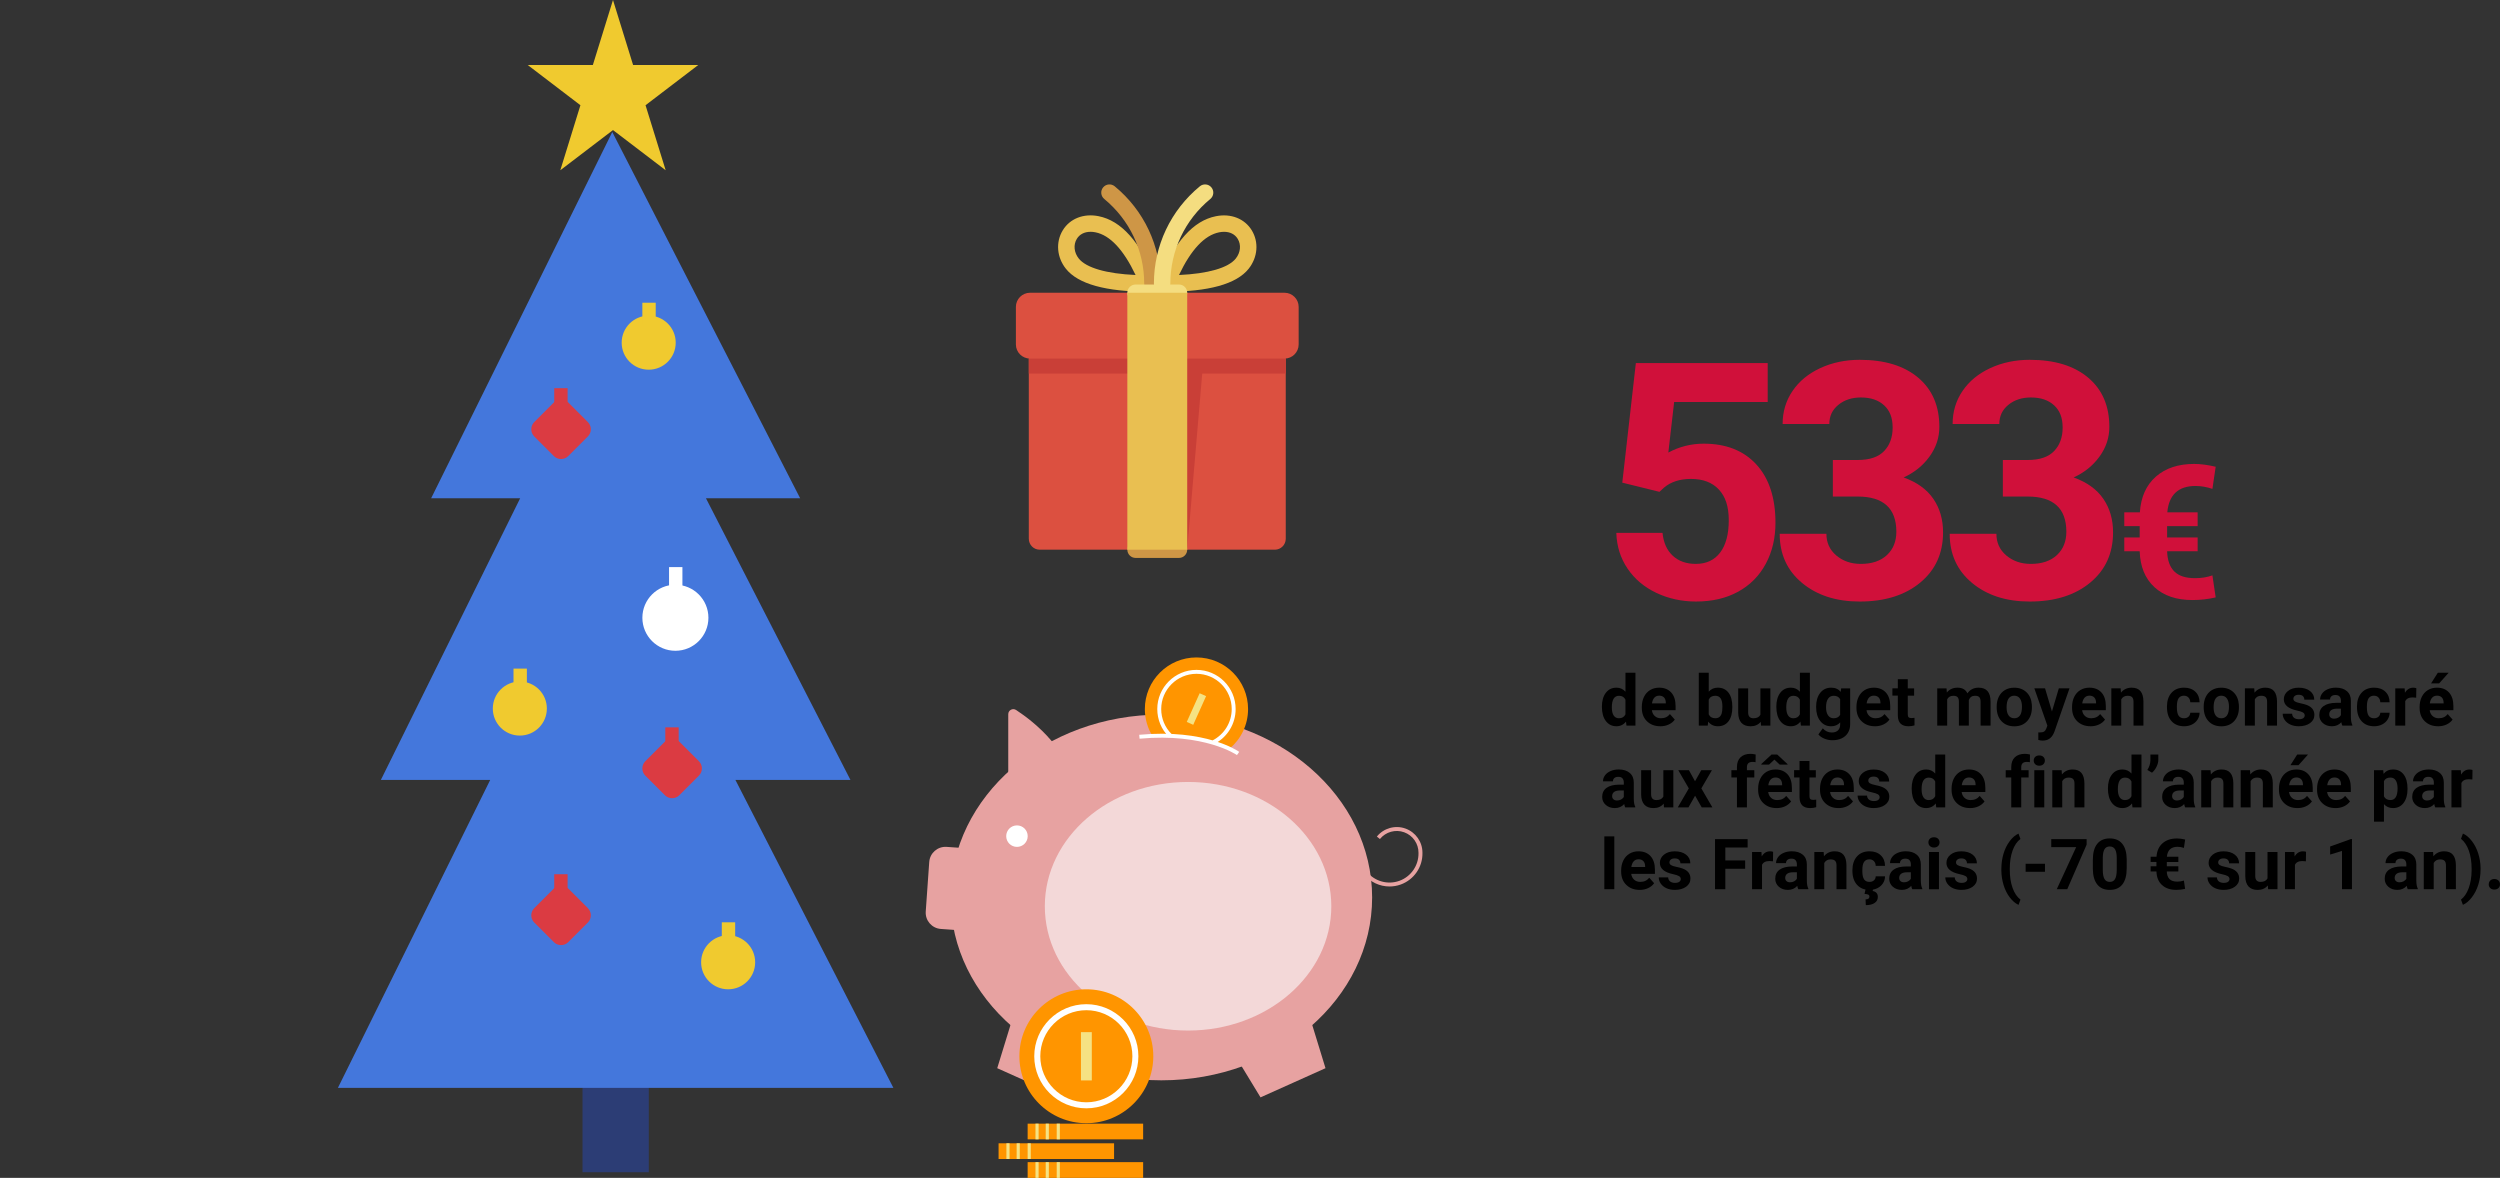 <?xml version="1.0" encoding="UTF-8"?>
<svg id="Calque_2" data-name="Calque 2" xmlns="http://www.w3.org/2000/svg" xmlns:xlink="http://www.w3.org/1999/xlink" viewBox="0 0 1100.02 518.28">
  <rect x="0" y="0" width="1100.02" height="518.28" fill="#333333" stroke="none"/>
  <defs>
    <style>
      .cls-1 {
        clip-path: url(#clippath-11);
      }

      .cls-2 {
        fill: #fff;
      }

      .cls-3 {
        fill: #f0ca2f;
      }

      .cls-4 {
        fill: #dc5040;
      }

      .cls-5 {
        clip-path: url(#clippath-2);
      }

      .cls-6 {
        fill: #c93f37;
      }

      .cls-7 {
        fill: #f5e283;
      }

      .cls-8 {
        clip-path: url(#clippath-1);
      }

      .cls-9 {
        clip-path: url(#clippath-4);
      }

      .cls-10 {
        fill: #ff9500;
      }

      .cls-11 {
        clip-path: url(#clippath-12);
      }

      .cls-12 {
        fill: #f3d8d8;
      }

      .cls-13 {
        fill: #2c3d75;
      }

      .cls-14 {
        fill: #e7a2a1;
      }

      .cls-15 {
        clip-path: url(#clippath);
      }

      .cls-16 {
        fill: #f4dd80;
      }

      .cls-17 {
        fill: none;
      }

      .cls-18 {
        clip-path: url(#clippath-3);
      }

      .cls-19 {
        fill: #d0103a;
      }

      .cls-20 {
        fill: #db3b42;
      }

      .cls-21 {
        fill: #4477dc;
      }

      .cls-22 {
        fill: #ce9646;
      }

      .cls-23 {
        fill: #e9bf51;
      }
    </style>
    <clipPath id="clippath">
      <rect class="cls-17" x="0" width="541.96" height="515.78"/>
    </clipPath>
    <clipPath id="clippath-1">
      <rect class="cls-17" x="0" width="541.96" height="515.78"/>
    </clipPath>
    <clipPath id="clippath-2">
      <rect class="cls-17" x="0" width="541.96" height="515.78"/>
    </clipPath>
    <clipPath id="clippath-3">
      <rect class="cls-17" x="0" width="541.96" height="515.78"/>
    </clipPath>
    <clipPath id="clippath-4">
      <rect class="cls-17" x="0" width="541.96" height="515.78"/>
    </clipPath>
    <clipPath id="clippath-11">
      <rect class="cls-17" x="447" y="81.14" width="124.43" height="164.35"/>
    </clipPath>
    <clipPath id="clippath-12">
      <rect class="cls-17" x="447" y="81.14" width="124.43" height="164.35"/>
    </clipPath>
  </defs>
  <g id="Calque_1-2" data-name="Calque 1">
    <g>
      <path class="cls-19" d="m713.82,212.36l5.97-52.61h58.01v17.13h-41.16l-2.56,22.25c4.88-2.61,10.07-3.91,15.57-3.91,9.86,0,17.58,3.06,23.18,9.17,5.59,6.11,8.39,14.67,8.39,25.67,0,6.68-1.41,12.67-4.23,17.95-2.82,5.29-6.86,9.38-12.12,12.3s-11.47,4.37-18.63,4.37c-6.26,0-12.06-1.27-17.42-3.8-5.36-2.54-9.59-6.1-12.69-10.7-3.11-4.6-4.75-9.83-4.94-15.71h20.33c.43,4.31,1.93,7.67,4.51,10.06,2.58,2.39,5.96,3.59,10.13,3.59,4.64,0,8.22-1.67,10.74-5.01,2.51-3.34,3.77-8.07,3.77-14.18s-1.45-10.38-4.34-13.51c-2.89-3.13-6.99-4.69-12.3-4.69-4.88,0-8.84,1.28-11.87,3.84l-1.99,1.85-16.35-4.05Z"/>
      <path class="cls-19" d="m806.47,202.4h10.95c5.21,0,9.08-1.3,11.59-3.91,2.51-2.61,3.77-6.07,3.77-10.38s-1.24-7.42-3.73-9.74-5.91-3.48-10.27-3.48c-3.93,0-7.23,1.08-9.88,3.24-2.66,2.16-3.98,4.96-3.98,8.42h-20.55c0-5.4,1.46-10.25,4.37-14.54,2.92-4.29,6.99-7.64,12.23-10.06,5.24-2.42,11.01-3.63,17.31-3.63,10.95,0,19.53,2.62,25.74,7.86,6.21,5.24,9.31,12.45,9.31,21.65,0,4.74-1.45,9.1-4.34,13.08-2.89,3.98-6.68,7.04-11.38,9.17,5.83,2.09,10.18,5.21,13.05,9.38,2.87,4.17,4.3,9.1,4.3,14.79,0,9.2-3.35,16.57-10.06,22.11-6.71,5.55-15.58,8.32-26.62,8.32-10.33,0-18.78-2.72-25.35-8.18-6.57-5.45-9.85-12.66-9.85-21.61h20.55c0,3.89,1.46,7.06,4.37,9.53,2.92,2.46,6.5,3.7,10.77,3.7,4.88,0,8.71-1.29,11.48-3.87,2.77-2.58,4.16-6.01,4.16-10.27,0-10.33-5.69-15.5-17.06-15.5h-10.88v-16.07Z"/>
      <path class="cls-19" d="m881.27,202.4h10.95c5.21,0,9.08-1.3,11.59-3.91,2.51-2.61,3.77-6.07,3.77-10.38s-1.24-7.42-3.73-9.74-5.91-3.48-10.27-3.48c-3.93,0-7.23,1.08-9.88,3.24-2.66,2.16-3.98,4.96-3.98,8.42h-20.55c0-5.4,1.46-10.25,4.37-14.54,2.92-4.29,6.99-7.64,12.23-10.06,5.24-2.42,11.01-3.63,17.31-3.63,10.95,0,19.53,2.62,25.74,7.86,6.21,5.24,9.31,12.45,9.31,21.65,0,4.74-1.45,9.1-4.34,13.08-2.89,3.98-6.68,7.04-11.38,9.17,5.83,2.09,10.18,5.21,13.05,9.38,2.87,4.17,4.3,9.1,4.3,14.79,0,9.2-3.35,16.57-10.06,22.11-6.71,5.55-15.58,8.32-26.62,8.32-10.33,0-18.78-2.72-25.35-8.18-6.57-5.45-9.85-12.66-9.85-21.61h20.55c0,3.89,1.46,7.06,4.37,9.53,2.92,2.46,6.5,3.7,10.77,3.7,4.88,0,8.71-1.29,11.48-3.87,2.77-2.58,4.16-6.01,4.16-10.27,0-10.33-5.69-15.5-17.06-15.5h-10.88v-16.07Z"/>
      <path class="cls-19" d="m966.98,242.57h-13.43c.13,3.93,1.18,6.88,3.15,8.86s5.02,2.97,9.16,2.97c2.81,0,5.35-.41,7.62-1.24l1.44,9.7c-3.31.78-6.74,1.16-10.26,1.16-7.03,0-12.6-1.89-16.7-5.67-4.1-3.78-6.26-9.04-6.48-15.78h-6.78v-6.09h6.78v-4.97h-6.78v-6.09h6.86c.45-6.74,2.8-11.97,7.04-15.7,4.24-3.73,9.86-5.59,16.86-5.59,2.81,0,5.96.42,9.46,1.24l-1.44,9.74c-2.51-.85-4.99-1.28-7.42-1.28-7.56,0-11.71,3.86-12.43,11.59h13.35v6.09h-13.43v4.97h13.43v6.09Z"/>
      <path d="m704.85,310.95c0-2.55.57-4.59,1.72-6.1s2.71-2.27,4.7-2.27c1.59,0,2.91.6,3.95,1.79v-8.36h4.39v23.25h-3.95l-.21-1.74c-1.09,1.36-2.49,2.04-4.21,2.04-1.93,0-3.47-.76-4.64-2.28-1.17-1.52-1.75-3.63-1.75-6.33Zm4.37.33c0,1.54.27,2.71.8,3.53.54.82,1.31,1.23,2.33,1.23,1.35,0,2.31-.57,2.86-1.71v-6.47c-.54-1.14-1.49-1.71-2.83-1.71-2.11,0-3.16,1.71-3.16,5.14Z"/>
      <path d="m730.54,319.56c-2.4,0-4.36-.74-5.87-2.21s-2.26-3.44-2.26-5.89v-.42c0-1.65.32-3.12.95-4.41.64-1.3,1.54-2.29,2.7-3,1.17-.7,2.5-1.05,3.99-1.05,2.24,0,4,.71,5.29,2.12,1.29,1.41,1.93,3.42,1.93,6.01v1.79h-10.43c.14,1.07.57,1.93,1.28,2.57.71.65,1.61.97,2.7.97,1.69,0,3-.61,3.95-1.83l2.15,2.41c-.66.93-1.54,1.65-2.66,2.17-1.12.52-2.36.78-3.72.78Zm-.5-13.46c-.87,0-1.57.29-2.11.88-.54.59-.89,1.43-1.04,2.52h6.08v-.35c-.02-.97-.28-1.73-.79-2.26s-1.22-.8-2.15-.8Z"/>
      <path d="m762.24,311.22c0,2.62-.56,4.67-1.68,6.14-1.12,1.47-2.68,2.2-4.69,2.2-1.78,0-3.19-.68-4.25-2.04l-.2,1.74h-3.94v-23.25h4.38v8.34c1.01-1.18,2.34-1.77,3.98-1.77,2,0,3.57.73,4.7,2.2,1.14,1.47,1.7,3.54,1.7,6.2v.24Zm-4.37-.32c0-1.66-.26-2.86-.79-3.62-.53-.76-1.31-1.14-2.35-1.14-1.39,0-2.35.57-2.88,1.71v6.46c.54,1.15,1.5,1.72,2.91,1.72s2.34-.7,2.79-2.09c.21-.67.32-1.68.32-3.04Z"/>
      <path d="m774.74,317.6c-1.08,1.31-2.57,1.97-4.48,1.97-1.76,0-3.09-.5-4.02-1.51-.92-1.01-1.39-2.49-1.42-4.44v-10.73h4.38v10.59c0,1.71.78,2.56,2.33,2.56s2.5-.51,3.06-1.54v-11.61h4.39v16.38h-4.12l-.12-1.67Z"/>
      <path d="m781.6,310.95c0-2.55.57-4.59,1.72-6.1s2.71-2.27,4.7-2.27c1.59,0,2.91.6,3.95,1.79v-8.36h4.39v23.25h-3.95l-.21-1.74c-1.09,1.36-2.49,2.04-4.21,2.04-1.93,0-3.47-.76-4.64-2.28-1.17-1.52-1.75-3.63-1.75-6.33Zm4.37.33c0,1.54.27,2.71.8,3.53.54.82,1.31,1.23,2.33,1.23,1.35,0,2.31-.57,2.86-1.71v-6.47c-.54-1.14-1.49-1.71-2.83-1.71-2.11,0-3.16,1.71-3.16,5.14Z"/>
      <path d="m799.11,310.95c0-2.51.6-4.54,1.79-6.07,1.2-1.53,2.81-2.3,4.84-2.3,1.8,0,3.19.62,4.19,1.85l.18-1.54h3.97v15.83c0,1.43-.33,2.68-.98,3.74-.65,1.06-1.57,1.87-2.75,2.42-1.18.56-2.56.83-4.15.83-1.2,0-2.37-.24-3.51-.72-1.14-.48-2-1.1-2.59-1.85l1.94-2.66c1.09,1.22,2.41,1.83,3.97,1.83,1.16,0,2.06-.31,2.71-.93.65-.62.97-1.5.97-2.64v-.88c-1.01,1.14-2.34,1.71-3.98,1.71-1.97,0-3.56-.77-4.78-2.31-1.22-1.54-1.82-3.58-1.82-6.12v-.18Zm4.37.33c0,1.49.3,2.65.89,3.49.59.84,1.41,1.27,2.45,1.27,1.33,0,2.29-.5,2.86-1.5v-6.9c-.58-1-1.53-1.5-2.83-1.5-1.05,0-1.88.43-2.48,1.29-.6.86-.9,2.14-.9,3.85Z"/>
      <path d="m824.98,319.56c-2.4,0-4.36-.74-5.87-2.21s-2.26-3.44-2.26-5.89v-.42c0-1.65.32-3.12.95-4.41.64-1.3,1.54-2.29,2.7-3,1.17-.7,2.5-1.05,3.99-1.05,2.24,0,4,.71,5.29,2.12,1.29,1.41,1.93,3.42,1.93,6.01v1.79h-10.43c.14,1.07.57,1.93,1.28,2.57.71.65,1.61.97,2.7.97,1.69,0,3-.61,3.95-1.83l2.15,2.41c-.66.93-1.54,1.65-2.66,2.17-1.12.52-2.36.78-3.72.78Zm-.5-13.46c-.87,0-1.57.29-2.11.88-.54.59-.89,1.43-1.04,2.52h6.08v-.35c-.02-.97-.28-1.73-.79-2.26s-1.22-.8-2.15-.8Z"/>
      <path d="m839.43,298.86v4.03h2.8v3.21h-2.8v8.17c0,.61.12,1.04.35,1.3s.68.39,1.33.39c.48,0,.91-.04,1.29-.11v3.32c-.86.26-1.74.39-2.65.39-3.07,0-4.63-1.55-4.69-4.65v-8.83h-2.39v-3.21h2.39v-4.03h4.38Z"/>
      <path d="m856.49,302.88l.14,1.83c1.16-1.42,2.73-2.13,4.71-2.13,2.11,0,3.56.83,4.34,2.5,1.15-1.66,2.79-2.5,4.92-2.5,1.78,0,3.1.52,3.97,1.55s1.3,2.59,1.3,4.67v10.46h-4.39v-10.44c0-.93-.18-1.61-.54-2.04-.36-.43-1-.64-1.92-.64-1.31,0-2.22.62-2.72,1.88v11.25s-4.36,0-4.36,0v-10.43c0-.95-.19-1.63-.56-2.06s-1.01-.63-1.91-.63c-1.24,0-2.14.51-2.69,1.54v11.58h-4.38v-16.38h4.1Z"/>
      <path d="m878.55,310.92c0-1.62.31-3.07.94-4.34s1.53-2.25,2.7-2.95c1.17-.7,2.54-1.04,4.09-1.04,2.21,0,4.01.68,5.41,2.03,1.4,1.35,2.18,3.19,2.34,5.51l.03,1.12c0,2.51-.7,4.53-2.1,6.05-1.4,1.52-3.29,2.28-5.65,2.28s-4.25-.76-5.65-2.27c-1.41-1.51-2.11-3.57-2.11-6.18v-.2Zm4.37.31c0,1.56.29,2.75.88,3.57.58.82,1.42,1.24,2.51,1.24s1.89-.41,2.48-1.22c.6-.81.89-2.12.89-3.9,0-1.53-.3-2.71-.89-3.55-.59-.84-1.43-1.26-2.51-1.26s-1.9.42-2.48,1.25c-.59.83-.88,2.12-.88,3.87Z"/>
      <path d="m902.87,313.07l3.03-10.19h4.69l-6.58,18.92-.36.86c-.98,2.14-2.59,3.21-4.84,3.21-.64,0-1.28-.1-1.94-.29v-3.32l.67.02c.83,0,1.45-.13,1.85-.38.41-.25.73-.67.96-1.26l.51-1.35-5.74-16.42h4.71l3.04,10.19Z"/>
      <path d="m919.85,319.56c-2.4,0-4.36-.74-5.87-2.21s-2.26-3.44-2.26-5.89v-.42c0-1.65.32-3.12.95-4.41.64-1.3,1.54-2.29,2.7-3,1.17-.7,2.5-1.05,3.99-1.05,2.24,0,4,.71,5.29,2.12,1.29,1.41,1.93,3.42,1.93,6.01v1.79h-10.43c.14,1.07.57,1.93,1.28,2.57.71.65,1.61.97,2.7.97,1.69,0,3-.61,3.95-1.83l2.15,2.41c-.66.93-1.54,1.65-2.66,2.17-1.12.52-2.36.78-3.72.78Zm-.5-13.46c-.87,0-1.57.29-2.11.88-.54.59-.89,1.43-1.04,2.52h6.08v-.35c-.02-.97-.28-1.73-.79-2.26s-1.22-.8-2.15-.8Z"/>
      <path d="m933.1,302.88l.14,1.89c1.17-1.46,2.74-2.19,4.71-2.19,1.74,0,3.03.51,3.88,1.53.85,1.02,1.28,2.54,1.3,4.57v10.58h-4.37v-10.47c0-.93-.2-1.6-.61-2.02s-1.08-.63-2.01-.63c-1.23,0-2.16.52-2.77,1.57v11.55h-4.37v-16.38h4.12Z"/>
      <path d="m960.97,316.04c.81,0,1.46-.22,1.97-.67.5-.44.77-1.03.79-1.77h4.1c0,1.11-.31,2.13-.91,3.05-.6.92-1.41,1.64-2.44,2.15-1.04.51-2.18.76-3.43.76-2.34,0-4.19-.74-5.54-2.23s-2.03-3.54-2.03-6.17v-.29c0-2.52.67-4.54,2.01-6.04,1.34-1.5,3.18-2.25,5.53-2.25,2.05,0,3.69.58,4.93,1.75,1.24,1.17,1.86,2.72,1.88,4.66h-4.1c-.02-.85-.28-1.54-.79-2.08-.5-.53-1.17-.8-2-.8-1.02,0-1.79.37-2.31,1.11-.52.74-.78,1.95-.78,3.62v.45c0,1.69.26,2.9.77,3.64.51.74,1.3,1.11,2.35,1.11Z"/>
      <path d="m969.64,310.92c0-1.62.31-3.07.94-4.34s1.53-2.25,2.7-2.95c1.17-.7,2.54-1.04,4.09-1.04,2.21,0,4.01.68,5.41,2.03,1.4,1.35,2.18,3.19,2.34,5.51l.03,1.12c0,2.51-.7,4.53-2.1,6.05-1.4,1.52-3.29,2.28-5.65,2.28s-4.25-.76-5.65-2.27c-1.41-1.51-2.11-3.57-2.11-6.18v-.2Zm4.37.31c0,1.56.29,2.75.88,3.57.58.82,1.42,1.24,2.51,1.24s1.89-.41,2.48-1.22c.6-.81.89-2.12.89-3.9,0-1.53-.3-2.71-.89-3.55-.59-.84-1.43-1.26-2.51-1.26s-1.9.42-2.48,1.25c-.59.83-.88,2.12-.88,3.87Z"/>
      <path d="m991.88,302.88l.14,1.89c1.17-1.46,2.74-2.19,4.71-2.19,1.74,0,3.03.51,3.88,1.53.85,1.02,1.28,2.54,1.3,4.57v10.58h-4.37v-10.47c0-.93-.2-1.6-.61-2.02s-1.08-.63-2.01-.63c-1.23,0-2.16.52-2.77,1.57v11.55h-4.37v-16.38h4.12Z"/>
      <path d="m1014.08,314.74c0-.54-.27-.96-.79-1.26-.53-.31-1.38-.58-2.55-.83-3.9-.82-5.84-2.47-5.84-4.96,0-1.45.6-2.67,1.81-3.64s2.78-1.46,4.73-1.46c2.08,0,3.74.49,4.99,1.47,1.25.98,1.87,2.25,1.87,3.81h-4.37c0-.62-.2-1.14-.61-1.55-.4-.41-1.03-.61-1.89-.61-.74,0-1.31.17-1.71.5-.4.33-.61.76-.61,1.27,0,.48.23.88.69,1.17s1.23.55,2.32.77c1.09.22,2.01.46,2.76.73,2.31.85,3.47,2.32,3.47,4.41,0,1.49-.64,2.7-1.92,3.62-1.28.92-2.94,1.38-4.96,1.38-1.37,0-2.59-.25-3.66-.73s-1.9-1.16-2.5-2.01-.91-1.77-.91-2.76h4.15c.04.78.33,1.37.86,1.79.54.41,1.25.62,2.15.62.84,0,1.47-.16,1.9-.48.43-.32.64-.73.64-1.25Z"/>
      <path d="m1030.64,319.26c-.2-.39-.35-.88-.44-1.47-1.06,1.18-2.44,1.77-4.13,1.77-1.6,0-2.93-.46-3.99-1.39-1.05-.93-1.58-2.1-1.58-3.51,0-1.74.64-3.07,1.93-4,1.29-.93,3.15-1.4,5.58-1.41h2.01v-.94c0-.76-.2-1.36-.58-1.82-.39-.46-1-.68-1.84-.68-.74,0-1.32.18-1.73.53-.42.35-.63.84-.63,1.45h-4.38c0-.95.29-1.83.88-2.63.58-.81,1.41-1.44,2.48-1.9,1.07-.46,2.27-.69,3.6-.69,2.02,0,3.62.51,4.81,1.52,1.19,1.01,1.78,2.44,1.78,4.28v7.1c.01,1.55.23,2.73.65,3.53v.26h-4.42Zm-3.62-3.04c.65,0,1.24-.14,1.79-.43.54-.29.95-.67,1.21-1.16v-2.82h-1.63c-2.19,0-3.36.76-3.5,2.27v.26c-.01.54.18.99.56,1.35.38.35.91.53,1.57.53Z"/>
      <path d="m1044.58,316.04c.81,0,1.46-.22,1.97-.67.5-.44.77-1.03.79-1.77h4.1c0,1.11-.31,2.13-.91,3.05-.6.92-1.41,1.64-2.44,2.15-1.04.51-2.18.76-3.43.76-2.34,0-4.19-.74-5.54-2.23s-2.03-3.54-2.03-6.17v-.29c0-2.52.67-4.54,2.01-6.04,1.34-1.5,3.18-2.25,5.53-2.25,2.05,0,3.69.58,4.93,1.75,1.24,1.17,1.86,2.72,1.88,4.66h-4.1c-.02-.85-.28-1.54-.79-2.08-.5-.53-1.17-.8-2-.8-1.02,0-1.79.37-2.31,1.11-.52.74-.78,1.95-.78,3.62v.45c0,1.69.26,2.9.77,3.64.51.74,1.3,1.11,2.35,1.11Z"/>
      <path d="m1063.14,306.99c-.59-.08-1.12-.12-1.57-.12-1.65,0-2.74.56-3.25,1.68v10.72h-4.38v-16.38h4.13l.12,1.95c.88-1.5,2.09-2.25,3.65-2.25.48,0,.94.07,1.36.2l-.06,4.21Z"/>
      <path d="m1072.78,319.56c-2.4,0-4.36-.74-5.87-2.21s-2.26-3.44-2.26-5.89v-.42c0-1.65.32-3.12.95-4.41.64-1.3,1.54-2.29,2.7-3,1.17-.7,2.5-1.05,3.99-1.05,2.24,0,4,.71,5.29,2.12,1.29,1.41,1.93,3.42,1.93,6.01v1.79h-10.43c.14,1.07.57,1.93,1.28,2.57.71.65,1.61.97,2.7.97,1.69,0,3-.61,3.95-1.83l2.15,2.41c-.66.93-1.54,1.65-2.66,2.17-1.12.52-2.36.78-3.72.78Zm-.5-13.46c-.87,0-1.57.29-2.11.88-.54.59-.89,1.43-1.04,2.52h6.08v-.35c-.02-.97-.28-1.73-.79-2.26s-1.22-.8-2.15-.8Zm.39-10.1h4.77l-4.19,4.69h-3.56l2.98-4.69Z"/>
      <path d="m715.11,355.26c-.2-.39-.35-.88-.44-1.47-1.06,1.18-2.44,1.77-4.13,1.77-1.6,0-2.93-.46-3.99-1.39-1.05-.93-1.58-2.1-1.58-3.51,0-1.74.64-3.07,1.93-4,1.29-.93,3.15-1.4,5.58-1.41h2.01v-.94c0-.76-.2-1.36-.58-1.82-.39-.46-1-.68-1.84-.68-.74,0-1.32.18-1.73.53-.42.35-.63.84-.63,1.45h-4.38c0-.95.29-1.83.88-2.63.58-.81,1.41-1.44,2.48-1.9,1.07-.46,2.27-.69,3.6-.69,2.02,0,3.62.51,4.81,1.52,1.19,1.01,1.78,2.44,1.78,4.28v7.1c.01,1.55.23,2.73.65,3.53v.26h-4.42Zm-3.62-3.04c.65,0,1.24-.14,1.79-.43.54-.29.95-.67,1.21-1.16v-2.82h-1.63c-2.19,0-3.36.76-3.5,2.27v.26c-.01.54.18.99.56,1.35.38.35.91.53,1.57.53Z"/>
      <path d="m732.04,353.6c-1.08,1.31-2.57,1.97-4.48,1.97-1.76,0-3.09-.5-4.02-1.51-.92-1.01-1.39-2.49-1.42-4.44v-10.73h4.38v10.59c0,1.71.78,2.56,2.33,2.56s2.5-.51,3.06-1.54v-11.61h4.39v16.38h-4.12l-.12-1.67Z"/>
      <path d="m745.82,343.77l2.76-4.89h4.68l-4.66,8.02,4.86,8.36h-4.69l-2.92-5.15-2.91,5.15h-4.71l4.86-8.36-4.65-8.02h4.69l2.69,4.89Z"/>
      <path d="m764.27,355.26v-13.17h-2.44v-3.21h2.44v-1.39c0-1.84.53-3.26,1.58-4.28,1.05-1.01,2.53-1.52,4.43-1.52.61,0,1.35.1,2.23.3l-.05,3.39c-.36-.09-.81-.14-1.33-.14-1.64,0-2.47.77-2.47,2.32v1.32h3.25v3.21h-3.25v13.17h-4.39Z"/>
      <path d="m781.72,355.56c-2.4,0-4.36-.74-5.87-2.21s-2.26-3.44-2.26-5.89v-.42c0-1.65.32-3.12.95-4.41.64-1.3,1.54-2.29,2.7-3,1.17-.7,2.5-1.05,3.99-1.05,2.24,0,4,.71,5.29,2.12,1.29,1.41,1.93,3.42,1.93,6.01v1.79h-10.43c.14,1.07.57,1.93,1.28,2.57.71.65,1.61.97,2.7.97,1.69,0,3-.61,3.95-1.83l2.15,2.41c-.66.93-1.54,1.65-2.66,2.17-1.12.52-2.36.78-3.72.78Zm4.83-19.32v.18h-3.48s-2.33-2.19-2.33-2.19l-2.33,2.2h-3.42v-.25l4.48-4.17h2.54l4.54,4.23Zm-5.33,5.87c-.87,0-1.57.29-2.11.88-.54.59-.89,1.43-1.04,2.52h6.08v-.35c-.02-.97-.28-1.73-.79-2.26s-1.22-.8-2.15-.8Z"/>
      <path d="m796.18,334.86v4.03h2.8v3.21h-2.8v8.17c0,.61.12,1.04.35,1.3s.68.39,1.33.39c.48,0,.91-.04,1.29-.11v3.32c-.86.26-1.74.39-2.65.39-3.07,0-4.63-1.55-4.69-4.65v-8.83h-2.39v-3.21h2.39v-4.03h4.38Z"/>
      <path d="m808.95,355.56c-2.4,0-4.36-.74-5.87-2.21s-2.26-3.44-2.26-5.89v-.42c0-1.65.32-3.12.95-4.41.64-1.3,1.54-2.29,2.7-3,1.17-.7,2.5-1.05,3.99-1.05,2.24,0,4,.71,5.29,2.12,1.29,1.41,1.93,3.42,1.93,6.01v1.79h-10.43c.14,1.07.57,1.93,1.28,2.57.71.65,1.61.97,2.7.97,1.69,0,3-.61,3.95-1.83l2.15,2.41c-.66.93-1.54,1.65-2.66,2.17-1.12.52-2.36.78-3.72.78Zm-.5-13.46c-.87,0-1.57.29-2.11.88-.54.59-.89,1.43-1.04,2.52h6.08v-.35c-.02-.97-.28-1.73-.79-2.26s-1.22-.8-2.15-.8Z"/>
      <path d="m827.04,350.74c0-.54-.27-.96-.79-1.26-.53-.31-1.38-.58-2.55-.83-3.9-.82-5.84-2.47-5.84-4.96,0-1.45.6-2.67,1.81-3.64s2.78-1.46,4.73-1.46c2.08,0,3.74.49,4.99,1.47,1.25.98,1.87,2.25,1.87,3.81h-4.37c0-.62-.2-1.14-.61-1.55-.4-.41-1.03-.61-1.89-.61-.74,0-1.31.17-1.71.5-.4.33-.61.76-.61,1.27,0,.48.23.88.69,1.17s1.23.55,2.32.77c1.09.22,2.01.46,2.76.73,2.31.85,3.47,2.32,3.47,4.41,0,1.49-.64,2.7-1.92,3.62-1.28.92-2.94,1.38-4.96,1.38-1.37,0-2.59-.25-3.66-.73s-1.9-1.16-2.5-2.01-.91-1.77-.91-2.76h4.15c.04.78.33,1.37.86,1.79.54.41,1.25.62,2.15.62.84,0,1.47-.16,1.9-.48.43-.32.64-.73.64-1.25Z"/>
      <path d="m841.15,346.95c0-2.55.57-4.59,1.72-6.1s2.71-2.27,4.7-2.27c1.59,0,2.91.6,3.95,1.79v-8.36h4.39v23.25h-3.95l-.21-1.74c-1.09,1.36-2.49,2.04-4.21,2.04-1.93,0-3.47-.76-4.64-2.28-1.17-1.52-1.75-3.63-1.75-6.33Zm4.37.33c0,1.54.27,2.71.8,3.53.54.82,1.31,1.23,2.33,1.23,1.35,0,2.31-.57,2.86-1.71v-6.47c-.54-1.14-1.49-1.71-2.83-1.71-2.11,0-3.16,1.71-3.16,5.14Z"/>
      <path d="m866.84,355.56c-2.4,0-4.36-.74-5.87-2.21s-2.26-3.44-2.26-5.89v-.42c0-1.65.32-3.12.95-4.41.64-1.3,1.54-2.29,2.7-3,1.17-.7,2.5-1.05,3.99-1.05,2.24,0,4,.71,5.29,2.12,1.29,1.41,1.93,3.42,1.93,6.01v1.79h-10.43c.14,1.07.57,1.93,1.28,2.57.71.65,1.61.97,2.7.97,1.69,0,3-.61,3.95-1.83l2.15,2.41c-.66.93-1.54,1.65-2.66,2.17-1.12.52-2.36.78-3.72.78Zm-.5-13.46c-.87,0-1.57.29-2.11.88-.54.59-.89,1.43-1.04,2.52h6.08v-.35c-.02-.97-.28-1.73-.79-2.26s-1.22-.8-2.15-.8Z"/>
      <path d="m884.97,355.26v-13.17h-2.44v-3.21h2.44v-1.39c0-1.84.53-3.26,1.58-4.28,1.05-1.01,2.53-1.52,4.43-1.52.61,0,1.35.1,2.23.3l-.05,3.39c-.36-.09-.81-.14-1.33-.14-1.64,0-2.47.77-2.47,2.32v1.32h3.25v3.21h-3.25v13.17h-4.39Z"/>
      <path d="m894.85,334.65c0-.66.22-1.2.66-1.62.44-.42,1.04-.63,1.79-.63s1.34.21,1.79.63c.44.42.67.96.67,1.62s-.23,1.21-.67,1.63c-.45.42-1.04.64-1.78.64s-1.33-.21-1.78-.64-.67-.97-.67-1.63Zm4.65,20.62h-4.39v-16.38h4.39v16.38Z"/>
      <path d="m907.13,338.88l.14,1.89c1.17-1.46,2.74-2.19,4.71-2.19,1.74,0,3.03.51,3.88,1.53.85,1.02,1.28,2.54,1.3,4.57v10.58h-4.37v-10.47c0-.93-.2-1.6-.61-2.02s-1.08-.63-2.01-.63c-1.23,0-2.16.52-2.77,1.57v11.55h-4.37v-16.38h4.12Z"/>
      <path d="m927.5,346.95c0-2.55.57-4.59,1.72-6.1s2.71-2.27,4.7-2.27c1.59,0,2.91.6,3.95,1.79v-8.36h4.39v23.25h-3.95l-.21-1.74c-1.09,1.36-2.49,2.04-4.21,2.04-1.93,0-3.47-.76-4.64-2.28-1.17-1.52-1.75-3.63-1.75-6.33Zm4.37.33c0,1.54.27,2.71.8,3.53.54.82,1.31,1.23,2.33,1.23,1.35,0,2.31-.57,2.86-1.71v-6.47c-.54-1.14-1.49-1.71-2.83-1.71-2.11,0-3.16,1.71-3.16,5.14Z"/>
      <path d="m946.91,339.99l-2.06-1.2c.87-1.36,1.32-2.77,1.35-4.22v-2.56h3.48v2.35c0,.91-.25,1.89-.76,2.95-.5,1.06-1.17,1.95-2.01,2.68Z"/>
      <path d="m961.5,355.26c-.2-.39-.35-.88-.44-1.47-1.06,1.18-2.44,1.77-4.13,1.77-1.6,0-2.93-.46-3.99-1.39-1.05-.93-1.58-2.1-1.58-3.51,0-1.74.64-3.07,1.93-4,1.29-.93,3.15-1.4,5.58-1.41h2.01v-.94c0-.76-.2-1.36-.58-1.82-.39-.46-1-.68-1.84-.68-.74,0-1.32.18-1.73.53-.42.35-.63.84-.63,1.45h-4.38c0-.95.29-1.83.88-2.63.58-.81,1.41-1.44,2.48-1.9,1.07-.46,2.27-.69,3.6-.69,2.02,0,3.62.51,4.81,1.52,1.19,1.01,1.78,2.44,1.78,4.28v7.1c.01,1.55.23,2.73.65,3.53v.26h-4.42Zm-3.62-3.04c.65,0,1.24-.14,1.79-.43.54-.29.95-.67,1.21-1.16v-2.82h-1.63c-2.19,0-3.36.76-3.5,2.27v.26c-.01.54.18.99.56,1.35.38.35.91.53,1.57.53Z"/>
      <path d="m972.66,338.88l.14,1.89c1.17-1.46,2.74-2.19,4.71-2.19,1.74,0,3.03.51,3.88,1.53.85,1.02,1.28,2.54,1.3,4.57v10.58h-4.37v-10.47c0-.93-.2-1.6-.61-2.02s-1.08-.63-2.01-.63c-1.23,0-2.16.52-2.77,1.57v11.55h-4.37v-16.38h4.12Z"/>
      <path d="m990.02,338.88l.14,1.89c1.17-1.46,2.74-2.19,4.71-2.19,1.74,0,3.03.51,3.88,1.53.85,1.02,1.28,2.54,1.3,4.57v10.58h-4.37v-10.47c0-.93-.2-1.6-.61-2.02s-1.08-.63-2.01-.63c-1.23,0-2.16.52-2.77,1.57v11.55h-4.37v-16.38h4.12Z"/>
      <path d="m1010.89,355.56c-2.4,0-4.36-.74-5.87-2.21s-2.26-3.44-2.26-5.89v-.42c0-1.65.32-3.12.95-4.41.64-1.3,1.54-2.29,2.7-3,1.17-.7,2.5-1.05,3.99-1.05,2.24,0,4,.71,5.29,2.12,1.29,1.41,1.93,3.42,1.93,6.01v1.79h-10.43c.14,1.07.57,1.93,1.28,2.57.71.65,1.61.97,2.7.97,1.69,0,3-.61,3.95-1.83l2.15,2.41c-.66.93-1.54,1.65-2.66,2.17-1.12.52-2.36.78-3.72.78Zm-.5-13.46c-.87,0-1.57.29-2.11.88-.54.59-.89,1.43-1.04,2.52h6.08v-.35c-.02-.97-.28-1.73-.79-2.26s-1.22-.8-2.15-.8Zm.39-10.1h4.77l-4.19,4.69h-3.56l2.98-4.69Z"/>
      <path d="m1027.65,355.56c-2.4,0-4.36-.74-5.87-2.21s-2.26-3.44-2.26-5.89v-.42c0-1.65.32-3.12.95-4.41.64-1.3,1.54-2.29,2.7-3,1.17-.7,2.5-1.05,3.99-1.05,2.24,0,4,.71,5.29,2.12,1.29,1.41,1.93,3.42,1.93,6.01v1.79h-10.43c.14,1.07.57,1.93,1.28,2.57.71.65,1.61.97,2.7.97,1.69,0,3-.61,3.95-1.83l2.15,2.41c-.66.93-1.54,1.65-2.66,2.17-1.12.52-2.36.78-3.72.78Zm-.5-13.46c-.87,0-1.57.29-2.11.88-.54.59-.89,1.43-1.04,2.52h6.08v-.35c-.02-.97-.28-1.73-.79-2.26s-1.22-.8-2.15-.8Z"/>
      <path d="m1059.33,347.22c0,2.52-.57,4.54-1.72,6.06-1.15,1.52-2.69,2.28-4.64,2.28-1.66,0-2.99-.58-4.01-1.73v7.72h-4.38v-22.67h4.06l.15,1.6c1.06-1.27,2.44-1.91,4.15-1.91,2.02,0,3.59.75,4.71,2.24s1.68,3.55,1.68,6.18v.23Zm-4.38-.32c0-1.52-.27-2.7-.81-3.53-.54-.83-1.33-1.24-2.35-1.24-1.37,0-2.32.52-2.83,1.57v6.71c.54,1.08,1.49,1.62,2.86,1.62,2.09,0,3.13-1.71,3.13-5.13Z"/>
      <path d="m1071.53,355.26c-.2-.39-.35-.88-.44-1.47-1.06,1.18-2.44,1.77-4.13,1.77-1.6,0-2.93-.46-3.99-1.39-1.05-.93-1.58-2.1-1.58-3.51,0-1.74.64-3.07,1.93-4,1.29-.93,3.15-1.4,5.58-1.41h2.01v-.94c0-.76-.2-1.36-.58-1.82-.39-.46-1-.68-1.84-.68-.74,0-1.32.18-1.73.53-.42.35-.63.84-.63,1.45h-4.38c0-.95.29-1.83.88-2.63.58-.81,1.41-1.44,2.48-1.9,1.07-.46,2.27-.69,3.6-.69,2.02,0,3.62.51,4.81,1.52,1.19,1.01,1.78,2.44,1.78,4.28v7.1c.01,1.55.23,2.73.65,3.53v.26h-4.42Zm-3.62-3.04c.65,0,1.24-.14,1.79-.43.54-.29.95-.67,1.21-1.16v-2.82h-1.63c-2.19,0-3.36.76-3.5,2.27v.26c-.01.54.18.99.56,1.35.38.35.91.53,1.57.53Z"/>
      <path d="m1087.86,342.99c-.59-.08-1.12-.12-1.57-.12-1.65,0-2.74.56-3.25,1.68v10.72h-4.38v-16.38h4.13l.12,1.95c.88-1.5,2.09-2.25,3.65-2.25.48,0,.94.07,1.36.2l-.06,4.21Z"/>
      <path d="m710.31,391.26h-4.39v-23.25h4.39v23.25Z"/>
      <path d="m721.45,391.56c-2.4,0-4.36-.74-5.87-2.21s-2.26-3.44-2.26-5.89v-.42c0-1.65.32-3.12.95-4.41.64-1.3,1.54-2.29,2.7-3,1.17-.7,2.5-1.05,3.99-1.05,2.24,0,4,.71,5.29,2.12,1.29,1.41,1.93,3.42,1.93,6.01v1.79h-10.43c.14,1.07.57,1.93,1.28,2.57.71.65,1.61.97,2.7.97,1.69,0,3-.61,3.95-1.83l2.15,2.41c-.66.93-1.54,1.65-2.66,2.17-1.12.52-2.36.78-3.72.78Zm-.5-13.46c-.87,0-1.57.29-2.11.88-.54.59-.89,1.43-1.04,2.52h6.08v-.35c-.02-.97-.28-1.73-.79-2.26s-1.22-.8-2.15-.8Z"/>
      <path d="m739.54,386.74c0-.54-.27-.96-.79-1.26-.53-.31-1.38-.58-2.55-.83-3.9-.82-5.84-2.47-5.84-4.96,0-1.45.6-2.67,1.81-3.64s2.78-1.46,4.73-1.46c2.08,0,3.74.49,4.99,1.47,1.25.98,1.87,2.25,1.87,3.81h-4.37c0-.62-.2-1.14-.61-1.55-.4-.41-1.03-.61-1.89-.61-.74,0-1.31.17-1.71.5-.4.33-.61.76-.61,1.27,0,.48.23.88.69,1.17s1.23.55,2.32.77c1.09.22,2.01.46,2.76.73,2.31.85,3.47,2.32,3.47,4.41,0,1.49-.64,2.7-1.92,3.62-1.28.92-2.94,1.38-4.96,1.38-1.37,0-2.59-.25-3.66-.73s-1.9-1.16-2.5-2.01-.91-1.77-.91-2.76h4.15c.04.78.33,1.37.86,1.79.54.41,1.25.62,2.15.62.84,0,1.47-.16,1.9-.48.43-.32.64-.73.64-1.25Z"/>
      <path d="m767.88,382.26h-8.72v9.01h-4.54v-22.04h14.35v3.68h-9.81v5.69h8.72v3.66Z"/>
      <path d="m780.12,378.99c-.59-.08-1.12-.12-1.57-.12-1.65,0-2.74.56-3.25,1.68v10.72h-4.38v-16.38h4.13l.12,1.95c.88-1.5,2.09-2.25,3.65-2.25.48,0,.94.07,1.36.2l-.06,4.21Z"/>
      <path d="m791.26,391.26c-.2-.39-.35-.88-.44-1.47-1.06,1.18-2.44,1.77-4.13,1.77-1.6,0-2.93-.46-3.99-1.39-1.05-.93-1.58-2.1-1.58-3.51,0-1.74.64-3.07,1.93-4,1.29-.93,3.15-1.4,5.58-1.41h2.01v-.94c0-.76-.2-1.36-.58-1.82-.39-.46-1-.68-1.84-.68-.74,0-1.32.18-1.73.53-.42.35-.63.84-.63,1.45h-4.38c0-.95.29-1.83.88-2.63.58-.81,1.41-1.44,2.48-1.9,1.07-.46,2.27-.69,3.6-.69,2.02,0,3.62.51,4.81,1.52,1.19,1.01,1.78,2.44,1.78,4.28v7.1c.01,1.55.23,2.73.65,3.53v.26h-4.42Zm-3.62-3.04c.65,0,1.24-.14,1.79-.43.54-.29.95-.67,1.21-1.16v-2.82h-1.63c-2.19,0-3.36.76-3.5,2.27v.26c-.01.54.18.99.56,1.35.38.35.91.53,1.57.53Z"/>
      <path d="m802.42,374.88l.14,1.89c1.17-1.46,2.74-2.19,4.71-2.19,1.74,0,3.03.51,3.88,1.53.85,1.02,1.28,2.54,1.3,4.57v10.58h-4.37v-10.47c0-.93-.2-1.6-.61-2.02s-1.08-.63-2.01-.63c-1.23,0-2.16.52-2.77,1.57v11.55h-4.37v-16.38h4.12Z"/>
      <path d="m822.57,388.04c.81,0,1.46-.22,1.97-.67.5-.44.77-1.03.79-1.77h4.1c0,1.11-.31,2.13-.91,3.05-.6.92-1.41,1.64-2.44,2.15-1.04.51-2.18.76-3.43.76-2.34,0-4.19-.74-5.54-2.23s-2.03-3.54-2.03-6.17v-.29c0-2.52.67-4.54,2.01-6.04,1.34-1.5,3.18-2.25,5.53-2.25,2.05,0,3.69.58,4.93,1.75,1.24,1.17,1.86,2.72,1.88,4.66h-4.1c-.02-.85-.28-1.54-.79-2.08-.5-.53-1.17-.8-2-.8-1.02,0-1.79.37-2.31,1.11-.52.74-.78,1.95-.78,3.62v.45c0,1.69.26,2.9.77,3.64.51.74,1.3,1.11,2.35,1.11Zm1.59,3.13l-.17.88c1.51.27,2.27,1.15,2.27,2.62,0,1.11-.46,1.99-1.39,2.63-.92.65-2.22.97-3.9.97l-.11-2.53c1.13,0,1.7-.41,1.7-1.23,0-.42-.17-.71-.51-.87s-.88-.26-1.64-.31l.47-2.17h3.27Z"/>
      <path d="m841.41,391.26c-.2-.39-.35-.88-.44-1.47-1.06,1.18-2.44,1.77-4.13,1.77-1.6,0-2.93-.46-3.99-1.39-1.05-.93-1.58-2.1-1.58-3.51,0-1.74.64-3.07,1.93-4,1.29-.93,3.15-1.4,5.58-1.41h2.01v-.94c0-.76-.2-1.36-.58-1.82-.39-.46-1-.68-1.84-.68-.74,0-1.32.18-1.73.53-.42.35-.63.84-.63,1.45h-4.38c0-.95.29-1.83.88-2.63.58-.81,1.41-1.44,2.48-1.9,1.07-.46,2.27-.69,3.6-.69,2.02,0,3.62.51,4.81,1.52,1.19,1.01,1.78,2.44,1.78,4.28v7.1c.01,1.55.23,2.73.65,3.53v.26h-4.42Zm-3.62-3.04c.65,0,1.24-.14,1.79-.43.54-.29.95-.67,1.21-1.16v-2.82h-1.63c-2.19,0-3.36.76-3.5,2.27v.26c-.01.54.18.99.56,1.35.38.35.91.53,1.57.53Z"/>
      <path d="m848.51,370.65c0-.66.22-1.2.66-1.62.44-.42,1.04-.63,1.79-.63s1.34.21,1.79.63c.44.42.67.96.67,1.62s-.23,1.21-.67,1.63c-.45.42-1.04.64-1.78.64s-1.33-.21-1.78-.64-.67-.97-.67-1.63Zm4.65,20.62h-4.39v-16.38h4.39v16.38Z"/>
      <path d="m865.63,386.74c0-.54-.27-.96-.79-1.26-.53-.31-1.38-.58-2.55-.83-3.9-.82-5.84-2.47-5.84-4.96,0-1.45.6-2.67,1.81-3.64s2.78-1.46,4.73-1.46c2.08,0,3.74.49,4.99,1.47,1.25.98,1.87,2.25,1.87,3.81h-4.37c0-.62-.2-1.14-.61-1.55-.4-.41-1.03-.61-1.89-.61-.74,0-1.31.17-1.71.5-.4.33-.61.76-.61,1.27,0,.48.23.88.69,1.17s1.23.55,2.32.77c1.09.22,2.01.46,2.76.73,2.31.85,3.47,2.32,3.47,4.41,0,1.49-.64,2.7-1.92,3.62-1.28.92-2.94,1.38-4.96,1.38-1.37,0-2.59-.25-3.66-.73s-1.9-1.16-2.5-2.01-.91-1.77-.91-2.76h4.15c.04.78.33,1.37.86,1.79.54.41,1.25.62,2.15.62.84,0,1.47-.16,1.9-.48.43-.32.64-.73.64-1.25Z"/>
      <path d="m880.62,382.3c0-2.31.31-4.51.92-6.6.62-2.09,1.52-3.94,2.72-5.55,1.2-1.61,2.5-2.73,3.9-3.35l.85,2.36c-1.47,1.09-2.62,2.78-3.45,5.06-.83,2.28-1.24,4.94-1.24,7.99v.47c0,3.06.41,5.73,1.23,8.02.82,2.29,1.97,4,3.47,5.13l-.85,2.32c-1.37-.62-2.65-1.7-3.84-3.26-1.19-1.56-2.09-3.36-2.72-5.4-.63-2.04-.96-4.17-1-6.39v-.8Z"/>
      <path d="m899.81,383.59h-8.52v-3.53h8.52v3.53Z"/>
      <path d="m918.13,371.66l-8.52,19.6h-4.62l8.54-18.51h-10.96v-3.53h15.56v2.44Z"/>
      <path d="m935.76,382.15c0,3.05-.63,5.38-1.89,6.99s-3.11,2.42-5.54,2.42-4.24-.79-5.51-2.38c-1.27-1.58-1.92-3.85-1.95-6.81v-4.06c0-3.08.64-5.41,1.92-7.01s3.12-2.39,5.52-2.39,4.24.79,5.51,2.37,1.92,3.85,1.95,6.8v4.06Zm-4.37-4.46c0-1.83-.25-3.16-.75-3.99-.5-.83-1.28-1.25-2.34-1.25s-1.79.4-2.28,1.19c-.49.79-.75,2.03-.78,3.72v5.36c0,1.8.24,3.13.73,4.01.49.87,1.27,1.31,2.35,1.31s1.84-.42,2.32-1.26c.47-.84.72-2.12.74-3.85v-5.24Z"/>
      <path d="m958.47,383.45h-5.07c.05,1.48.45,2.6,1.19,3.35.74.75,1.89,1.12,3.46,1.12,1.06,0,2.02-.16,2.88-.47l.54,3.66c-1.25.29-2.54.44-3.88.44-2.65,0-4.76-.71-6.3-2.14-1.55-1.43-2.36-3.41-2.44-5.96h-2.56v-2.3h2.56v-1.88h-2.56v-2.3h2.59c.17-2.54,1.06-4.52,2.66-5.93,1.6-1.41,3.72-2.11,6.37-2.11,1.06,0,2.25.16,3.57.47l-.54,3.68c-.95-.32-1.88-.48-2.8-.48-2.86,0-4.42,1.46-4.69,4.38h5.04v2.3h-5.07v1.88h5.07v2.3Z"/>
      <path d="m980.99,386.74c0-.54-.27-.96-.79-1.26-.53-.31-1.38-.58-2.55-.83-3.9-.82-5.84-2.47-5.84-4.96,0-1.45.6-2.67,1.81-3.64s2.78-1.46,4.73-1.46c2.08,0,3.74.49,4.99,1.47,1.25.98,1.87,2.25,1.87,3.81h-4.37c0-.62-.2-1.14-.61-1.55-.4-.41-1.03-.61-1.89-.61-.74,0-1.31.17-1.71.5-.4.33-.61.76-.61,1.27,0,.48.23.88.69,1.17s1.23.55,2.32.77c1.09.22,2.01.46,2.76.73,2.31.85,3.47,2.32,3.47,4.41,0,1.49-.64,2.7-1.92,3.62-1.28.92-2.94,1.38-4.96,1.38-1.37,0-2.59-.25-3.66-.73s-1.9-1.16-2.5-2.01-.91-1.77-.91-2.76h4.15c.04.78.33,1.37.86,1.79.54.41,1.25.62,2.15.62.84,0,1.47-.16,1.9-.48.43-.32.64-.73.64-1.25Z"/>
      <path d="m997.87,389.6c-1.08,1.31-2.57,1.97-4.48,1.97-1.76,0-3.09-.5-4.02-1.51-.92-1.01-1.39-2.49-1.42-4.44v-10.73h4.38v10.59c0,1.71.78,2.56,2.33,2.56s2.5-.51,3.06-1.54v-11.61h4.39v16.38h-4.12l-.12-1.67Z"/>
      <path d="m1014.61,378.99c-.59-.08-1.12-.12-1.57-.12-1.65,0-2.74.56-3.25,1.68v10.72h-4.38v-16.38h4.13l.12,1.95c.88-1.5,2.09-2.25,3.65-2.25.48,0,.94.07,1.36.2l-.06,4.21Z"/>
      <path d="m1034.88,391.26h-4.38v-16.86l-5.22,1.62v-3.56l9.13-3.27h.47v22.07Z"/>
      <path d="m1059.43,391.26c-.2-.39-.35-.88-.44-1.47-1.06,1.18-2.44,1.77-4.13,1.77-1.6,0-2.93-.46-3.99-1.39-1.05-.93-1.58-2.1-1.58-3.51,0-1.74.64-3.07,1.93-4,1.29-.93,3.15-1.4,5.58-1.41h2.01v-.94c0-.76-.2-1.36-.58-1.82-.39-.46-1-.68-1.84-.68-.74,0-1.32.18-1.73.53-.42.35-.63.84-.63,1.45h-4.38c0-.95.29-1.83.88-2.63.58-.81,1.41-1.44,2.48-1.9,1.07-.46,2.27-.69,3.6-.69,2.02,0,3.62.51,4.81,1.52,1.19,1.01,1.78,2.44,1.78,4.28v7.1c.01,1.55.23,2.73.65,3.53v.26h-4.42Zm-3.62-3.04c.65,0,1.24-.14,1.79-.43.54-.29.95-.67,1.21-1.16v-2.82h-1.63c-2.19,0-3.36.76-3.5,2.27v.26c-.01.54.18.99.56,1.35.38.35.91.53,1.57.53Z"/>
      <path d="m1070.58,374.88l.14,1.89c1.17-1.46,2.74-2.19,4.71-2.19,1.74,0,3.03.51,3.88,1.53.85,1.02,1.28,2.54,1.3,4.57v10.58h-4.37v-10.47c0-.93-.2-1.6-.61-2.02s-1.08-.63-2.01-.63c-1.23,0-2.16.52-2.77,1.57v11.55h-4.37v-16.38h4.12Z"/>
      <path d="m1091.46,382.65c0,2.28-.33,4.48-.98,6.58s-1.6,3.97-2.83,5.58c-1.23,1.62-2.55,2.72-3.95,3.33l-.85-2.32c1.43-1.08,2.56-2.75,3.39-5s1.26-4.84,1.29-7.77v-.8c0-3.02-.41-5.68-1.23-7.98s-1.97-4.03-3.44-5.18l.85-2.32c1.37.6,2.67,1.67,3.88,3.24,1.22,1.56,2.16,3.39,2.83,5.46.67,2.08,1.02,4.23,1.05,6.46v.68Z"/>
      <path d="m1095.07,389.11c0-.7.23-1.26.7-1.7.47-.43,1.06-.65,1.76-.65s1.31.22,1.78.65c.47.43.7,1,.7,1.7s-.23,1.24-.7,1.67c-.46.43-1.06.64-1.79.64s-1.31-.21-1.77-.64-.7-.99-.7-1.67Z"/>
    </g>
    <g>
      <rect class="cls-13" x="256.31" y="332.25" width="29.16" height="183.54"/>
      <polygon class="cls-21" points="393.1 478.67 323.59 343.18 374.21 343.18 310.63 219.25 352.08 219.25 269.41 58.09 189.7 219.25 228.87 219.25 167.58 343.18 215.69 343.18 148.68 478.67 393.1 478.67"/>
      <polygon class="cls-3" points="269.72 0 260.86 28.61 232.21 28.61 255.39 46.3 246.54 74.91 269.72 57.23 292.9 74.91 284.04 46.3 307.22 28.61 278.57 28.61 269.72 0 269.72 0"/>
      <g class="cls-15">
        <path class="cls-2" d="m311.71,271.82c0,8.03-6.51,14.53-14.53,14.53s-14.53-6.51-14.53-14.53,6.51-14.53,14.53-14.53,14.53,6.51,14.53,14.53"/>
      </g>
      <rect class="cls-2" x="294.39" y="249.53" width="5.88" height="9.4"/>
      <g class="cls-8">
        <path class="cls-3" d="m297.32,150.78c0,6.57-5.32,11.89-11.89,11.89s-11.89-5.32-11.89-11.89,5.32-11.89,11.89-11.89,11.89,5.32,11.89,11.89"/>
      </g>
      <rect class="cls-3" x="282.64" y="133.2" width="5.88" height="9.4"/>
      <g class="cls-5">
        <path class="cls-20" d="m243.7,200.67l-8.62-8.62c-1.75-1.75-1.75-4.59,0-6.34l8.62-8.62c1.75-1.75,4.59-1.75,6.34,0l8.62,8.62c1.75,1.75,1.75,4.59,0,6.34l-8.62,8.62c-1.75,1.75-4.59,1.75-6.34,0"/>
      </g>
      <rect class="cls-20" x="243.87" y="170.8" width="5.88" height="9.4"/>
      <g class="cls-18">
        <path class="cls-3" d="m240.62,311.77c0,6.57-5.32,11.89-11.89,11.89s-11.89-5.32-11.89-11.89,5.32-11.89,11.89-11.89,11.89,5.32,11.89,11.89"/>
        <path class="cls-3" d="m332.28,423.41c0,6.57-5.32,11.89-11.89,11.89s-11.89-5.32-11.89-11.89,5.32-11.89,11.89-11.89,11.89,5.32,11.89,11.89"/>
      </g>
      <rect class="cls-3" x="225.95" y="294.19" width="5.88" height="9.4"/>
      <rect class="cls-3" x="317.6" y="405.82" width="5.88" height="9.4"/>
      <g class="cls-9">
        <path class="cls-20" d="m243.7,414.54l-8.62-8.62c-1.75-1.75-1.75-4.59,0-6.34l8.62-8.62c1.75-1.75,4.59-1.75,6.34,0l8.62,8.62c1.75,1.75,1.75,4.59,0,6.34l-8.62,8.62c-1.75,1.75-4.59,1.75-6.34,0"/>
        <path class="cls-20" d="m292.57,349.91l-8.62-8.62c-1.75-1.75-1.75-4.59,0-6.34l8.62-8.62c1.75-1.75,4.59-1.75,6.34,0l8.62,8.62c1.75,1.75,1.75,4.59,0,6.34l-8.62,8.62c-1.75,1.75-4.59,1.75-6.34,0"/>
      </g>
      <rect class="cls-20" x="243.87" y="384.67" width="5.88" height="9.4"/>
      <rect class="cls-20" x="292.74" y="320.04" width="5.88" height="9.4"/>
    </g>
    <g>
      <g>
        <ellipse class="cls-14" cx="511.01" cy="394.89" rx="92.74" ry="80.46"/>
        <g>
          <polygon class="cls-14" points="554.64 482.85 583.23 470.01 570.9 429.85 532.82 446.95 554.64 482.85"/>
          <polygon class="cls-14" points="467.39 482.85 438.79 470.01 451.12 429.85 489.2 446.95 467.39 482.85"/>
        </g>
        <path class="cls-14" d="m407.34,380.74h21.86c3.95,0,7.17,3.21,7.17,7.17v6.03c0,3.95-3.21,7.17-7.17,7.17h-21.86c-3.95,0-7.17-3.21-7.17-7.17v-6.03c0-3.95,3.21-7.17,7.17-7.17Z" transform="translate(-1.16 780.59) rotate(-85.96)"/>
        <path class="cls-14" d="m443.64,349.38v-35.12c0-1.77,1.97-2.84,3.45-1.86,7.63,5.01,25.28,18.6,25.28,37.14-19.39,0-28.74-.15-28.74-.15Z"/>
        <circle class="cls-2" cx="447.47" cy="367.91" r="4.73"/>
        <path class="cls-14" d="m611.41,390.06c1.66,0,3.34-.29,4.96-.88,5.79-2.11,9.62-7.67,9.52-13.83v-.09c.03-4.78-2.97-9.07-7.47-10.69-4.51-1.62-9.57-.21-12.59,3.52l1.34,1.09c2.55-3.16,6.84-4.36,10.66-2.98,3.82,1.37,6.36,5.03,6.32,9.09v.04s0,.08,0,.08c.07,5.41-3.3,10.3-8.39,12.15-5.1,1.86-10.83.28-14.26-3.92l-1.34,1.09c2.81,3.44,6.97,5.33,11.24,5.33Z"/>
        <ellipse class="cls-12" cx="522.76" cy="398.76" rx="63.03" ry="54.69"/>
      </g>
      <g>
        <g>
          <g>
            <rect class="cls-10" x="452.17" y="511.36" width="50.82" height="6.91"/>
            <g>
              <rect class="cls-7" x="464.96" y="511.36" width="1.38" height="6.91"/>
              <rect class="cls-7" x="460.12" y="511.36" width="1.38" height="6.91"/>
              <rect class="cls-7" x="455.62" y="511.36" width="1.38" height="6.91"/>
            </g>
          </g>
          <g>
            <rect class="cls-10" x="452.17" y="494.42" width="50.82" height="6.91"/>
            <g>
              <rect class="cls-7" x="464.96" y="494.42" width="1.38" height="6.91"/>
              <rect class="cls-7" x="460.12" y="494.42" width="1.38" height="6.91"/>
              <rect class="cls-7" x="455.62" y="494.42" width="1.38" height="6.91"/>
            </g>
          </g>
          <g>
            <rect class="cls-10" x="439.38" y="503.06" width="50.82" height="6.91"/>
            <g>
              <rect class="cls-7" x="452.17" y="503.06" width="1.38" height="6.91"/>
              <rect class="cls-7" x="447.33" y="503.06" width="1.38" height="6.91"/>
              <rect class="cls-7" x="442.83" y="503.06" width="1.38" height="6.91"/>
            </g>
          </g>
        </g>
        <g>
          <circle class="cls-10" cx="478" cy="464.76" r="29.46"/>
          <path class="cls-2" d="m455.08,464.76c0-12.63,10.28-22.91,22.91-22.91,12.63,0,22.91,10.28,22.91,22.91s-10.28,22.91-22.91,22.91c-12.63,0-22.91-10.28-22.91-22.91Zm2.66,0c0,11.17,9.09,20.26,20.26,20.26s20.26-9.09,20.26-20.26c0-11.17-9.09-20.26-20.26-20.26-11.17,0-20.26,9.09-20.26,20.26Z"/>
          <rect class="cls-7" x="475.62" y="454.15" width="4.78" height="21.25"/>
        </g>
      </g>
      <g>
        <path class="cls-10" d="m540.94,329.48c-5.32-2.43-17.46-6.79-33.73-5.43-2.2-3.5-3.47-7.63-3.47-12.06,0-12.54,10.17-22.71,22.71-22.71,12.54,0,22.71,10.17,22.71,22.71,0,7.04-3.2,13.32-8.22,17.49Z"/>
        <path class="cls-2" d="m534.33,327.33c5.77-2.97,9.36-8.85,9.36-15.34,0-9.51-7.73-17.24-17.24-17.24s-17.24,7.73-17.24,17.24c0,4.6,1.79,8.93,5.05,12.19l1.22-1.22c-2.93-2.93-4.54-6.82-4.54-10.97,0-8.55,6.96-15.51,15.51-15.51,8.55,0,15.51,6.96,15.51,15.51,0,5.84-3.23,11.12-8.42,13.8l.79,1.54Z"/>
        <rect class="cls-7" x="519.54" y="310.44" width="13.83" height="3.11" transform="translate(26.18 664.45) rotate(-65.82)"/>
      </g>
      <path class="cls-2" d="m544.27,332.24l1-1.41c-.59-.42-14.76-10.22-44.01-7.52l.16,1.72c28.55-2.63,42.71,7.11,42.85,7.21Z"/>
    </g>
    <g>
      <g class="cls-1">
        <path class="cls-4" d="m457.47,136.87h103.48c2.64,0,4.79,2.15,4.79,4.79v95.42c0,2.63-2.16,4.79-4.79,4.79h-103.48c-2.64,0-4.79-2.16-4.79-4.79v-95.42c0-2.64,2.16-4.79,4.79-4.79"/>
        <path class="cls-23" d="m479.81,102c-2.64,0-4.77,1.08-6,3.1-1.59,2.61-1.25,6.01.86,8.66,3.27,4.1,12.24,6.68,24.99,7.24-5.34-11.21-11.28-17.52-17.69-18.79-.75-.15-1.47-.22-2.16-.22m25.45,26.37c-18.72,0-30.92-3.4-36.25-10.1-4.02-5.05-4.56-11.7-1.38-16.93,3.13-5.14,9.15-7.52,15.74-6.21,10,1.98,18.25,11.22,25.24,28.25.46,1.11.33,2.39-.34,3.39-.67,1-1.8,1.6-3,1.6"/>
        <path class="cls-23" d="m538.61,102c-.69,0-1.41.07-2.16.22-6.41,1.27-12.35,7.58-17.69,18.79,12.75-.57,21.72-3.14,24.99-7.25,2.11-2.65,2.45-6.05.86-8.66-1.23-2.02-3.36-3.1-6-3.1m-25.45,26.37c-1.21,0-2.33-.6-3.01-1.6-.67-1-.8-2.27-.34-3.39,6.98-17.03,15.24-26.28,25.24-28.25,6.57-1.31,12.61,1.08,15.74,6.21,3.18,5.23,2.64,11.88-1.38,16.93-5.34,6.7-17.53,10.1-36.25,10.1"/>
        <path class="cls-22" d="m507.08,128.37c-2,0-3.62-1.62-3.62-3.62,0-14.45-6.41-28-17.58-37.2-1.54-1.27-1.77-3.55-.5-5.09,1.27-1.54,3.55-1.76,5.09-.5,12.85,10.57,20.22,26.17,20.22,42.78,0,2-1.62,3.62-3.62,3.62"/>
        <path class="cls-16" d="m511.35,128.37c-2,0-3.62-1.62-3.62-3.62,0-16.62,7.37-32.21,20.22-42.78,1.54-1.27,3.83-1.05,5.09.5,1.27,1.54,1.05,3.82-.5,5.09-11.17,9.19-17.58,22.75-17.58,37.2,0,2-1.62,3.62-3.62,3.62"/>
        <path class="cls-4" d="m453.22,128.81h111.98c3.42,0,6.22,2.8,6.22,6.22v16.53c0,3.42-2.8,6.22-6.22,6.22h-111.98c-3.42,0-6.22-2.8-6.22-6.22v-16.53c0-3.42,2.8-6.22,6.22-6.22"/>
      </g>
      <polygon class="cls-6" points="452.68 157.78 565.74 157.78 565.74 164.39 528.99 164.39 522.38 241.87 509.21 241.87 509.21 164.39 452.68 164.39 452.68 157.78"/>
      <g class="cls-11">
        <path class="cls-16" d="m499.66,125.19h19.1c1.99,0,3.62,1.63,3.62,3.62s-1.63,3.62-3.62,3.62h-19.1c-1.99,0-3.62-1.63-3.62-3.62s1.63-3.62,3.62-3.62"/>
        <path class="cls-22" d="m499.66,238.25h19.1c1.99,0,3.62,1.63,3.62,3.62s-1.63,3.62-3.62,3.62h-19.1c-1.99,0-3.62-1.63-3.62-3.62s1.63-3.62,3.62-3.62"/>
      </g>
      <rect class="cls-23" x="496.04" y="128.81" width="26.34" height="113.06"/>
    </g>
  </g>
</svg>